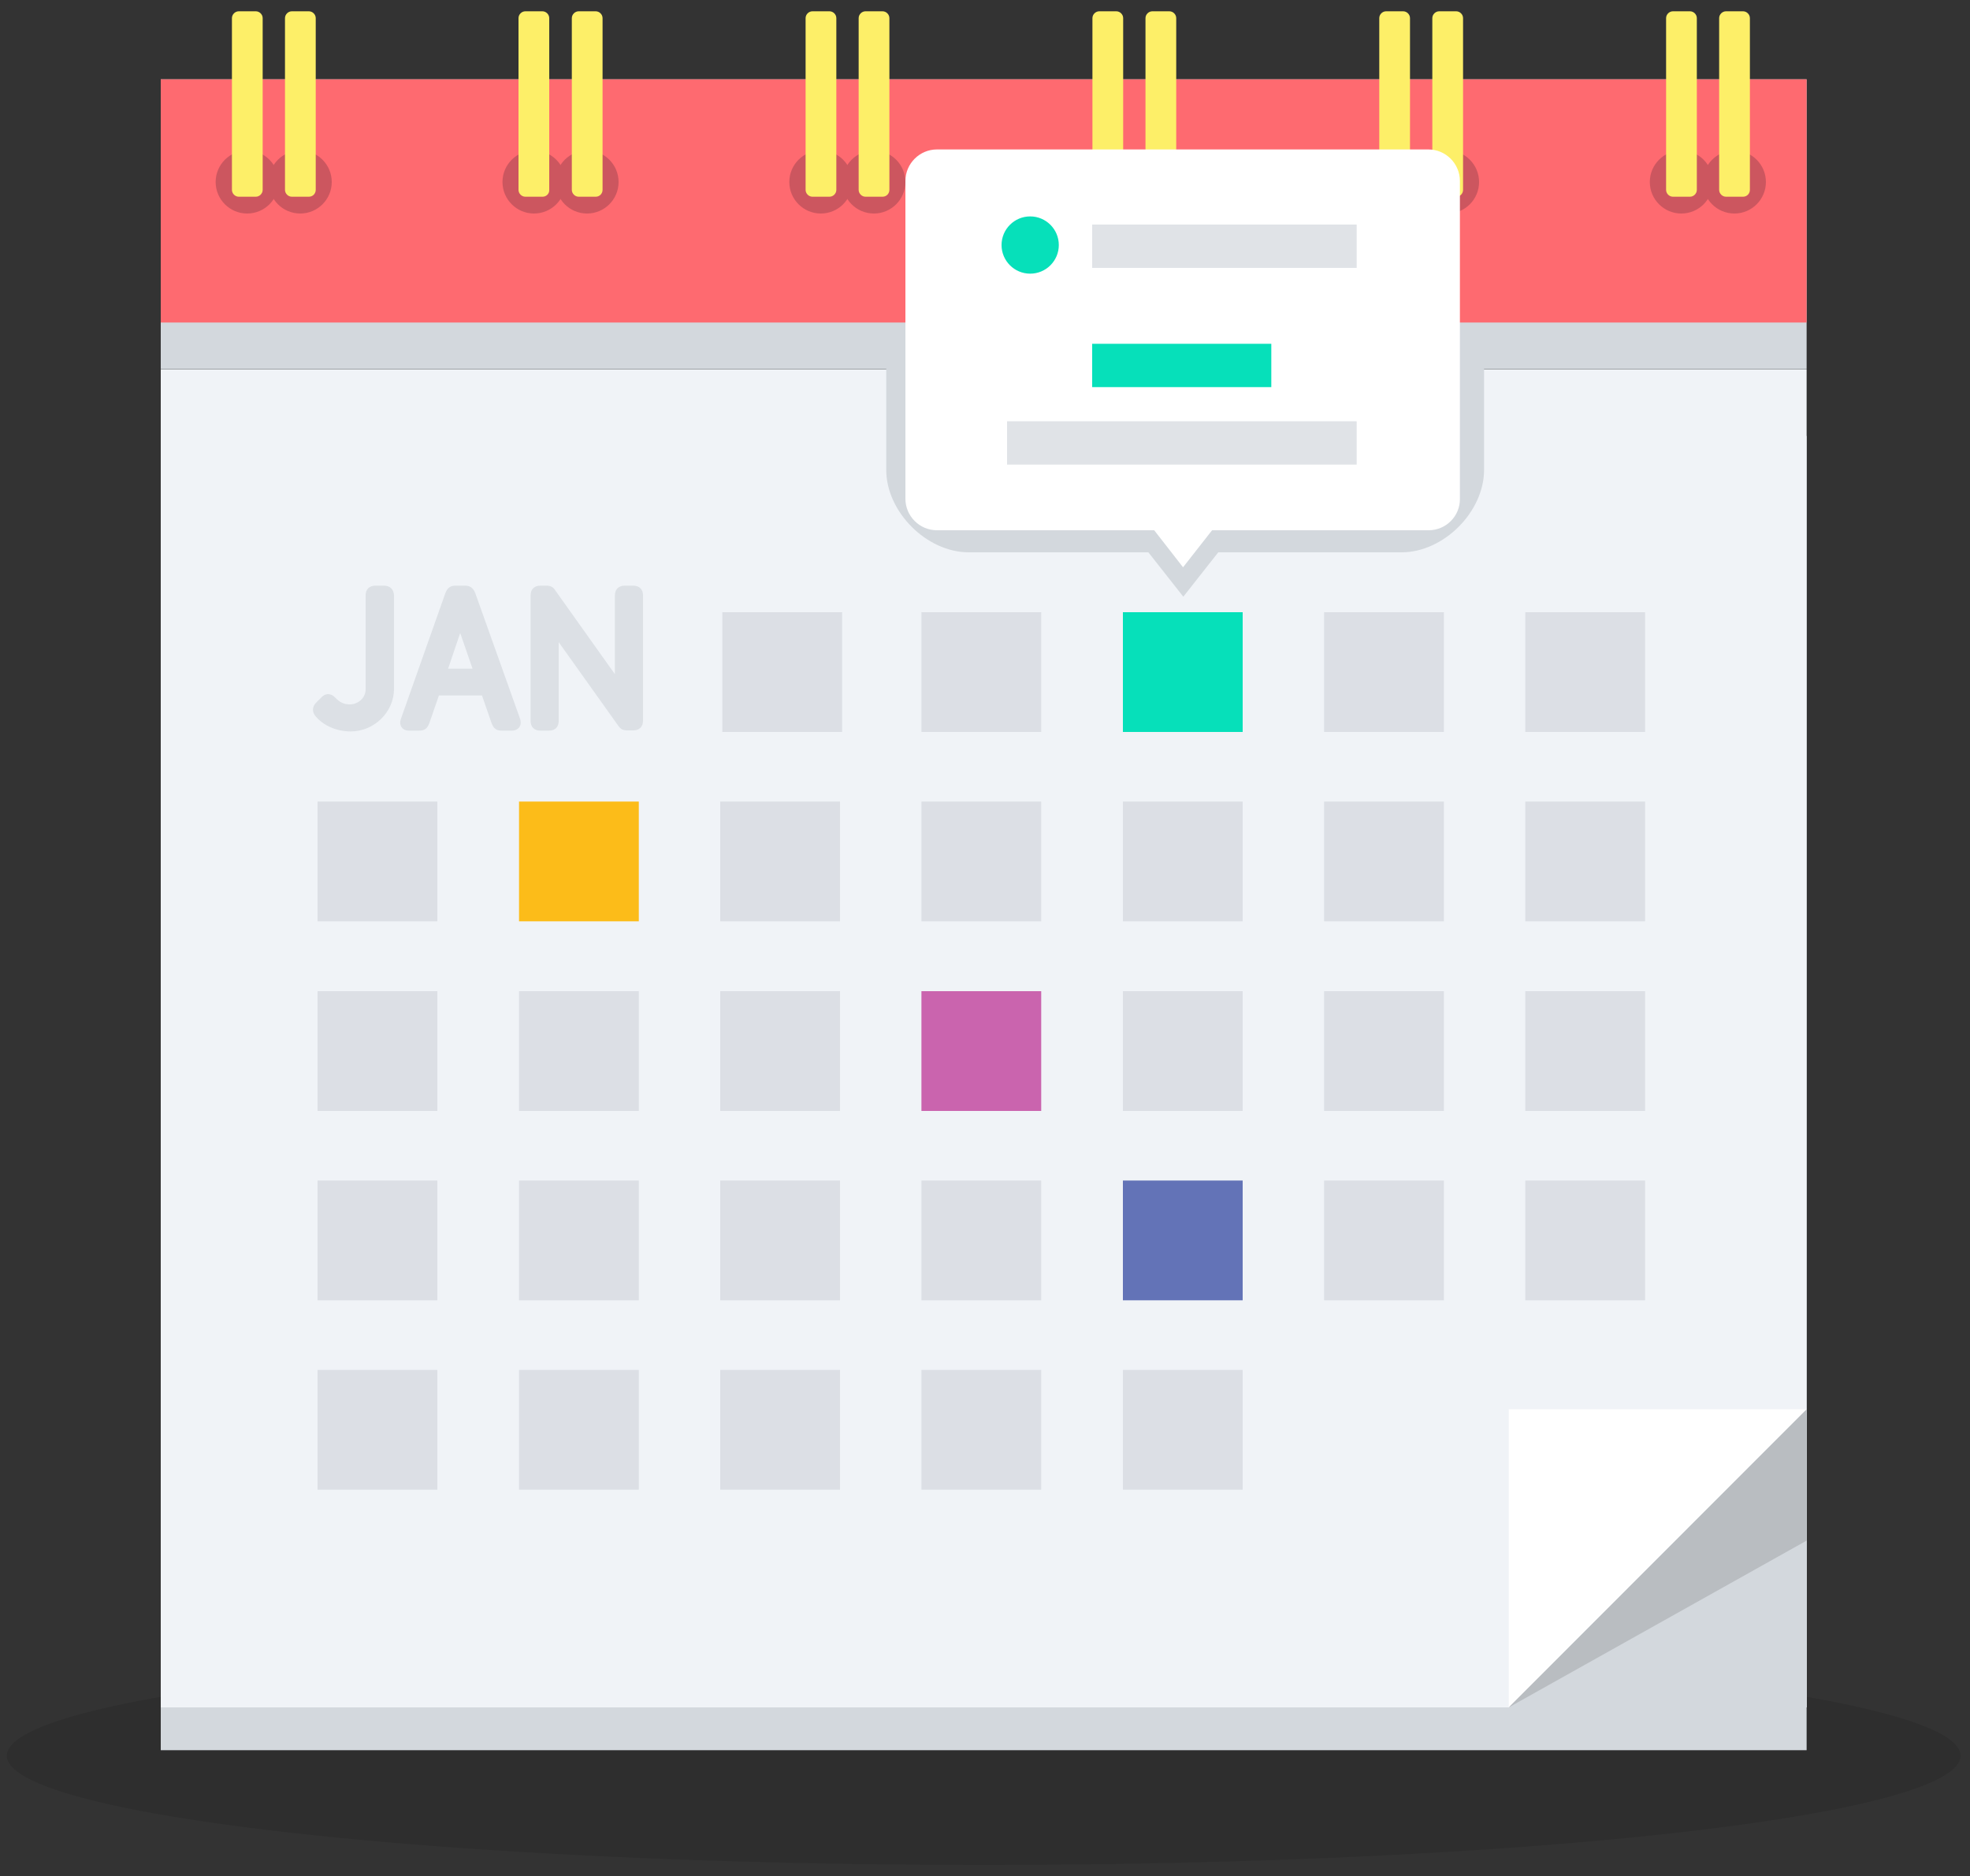 <?xml version="1.0" encoding="utf-8"?>
<!-- Generator: Adobe Illustrator 19.2.1, SVG Export Plug-In . SVG Version: 6.00 Build 0)  -->
<svg version="1.1" id="Layer_1" xmlns="http://www.w3.org/2000/svg" xmlns:xlink="http://www.w3.org/1999/xlink" x="0px" y="0px"
	 viewBox="0 0 750 714.3" style="enable-background:new 0 0 750 714.3;" xml:space="preserve">
<rect x="0" y="0" width="750" height="714.3" fill="#333333" stroke="none"/>
<style type="text/css">
	.st0{opacity:0.1;enable-background:new    ;}
	.st1{fill:#D3D8DD;}
	.st2{fill:#FE6A70;}
	.st3{fill:#CC565F;}
	.st4{fill:#F0F3F7;}
	.st5{opacity:0.7;fill:#D3D8DD;enable-background:new    ;}
	.st6{fill:#06E0BA;}
	.st7{fill:#FCBC19;}
	.st8{fill:#CA64AE;}
	.st9{fill:#6373B7;}
	.st10{fill:#FDEF68;}
	.st11{opacity:0.7;}
	.st12{fill:#FFFFFF;}
	.st13{fill:#B9BDC1;}
</style>
<ellipse class="st0" cx="374.5" cy="668.5" rx="371.9" ry="41.6"/>
<rect x="61.2" y="30.2" class="st1" width="626.6" height="110.4"/>
<rect x="61.2" y="30.2" class="st2" width="626.6" height="92.6"/>
<circle class="st3" cx="640.1" cy="69.3" r="12"/>
<circle class="st3" cx="660.3" cy="69.3" r="12"/>
<circle class="st3" cx="530.9" cy="69.3" r="12"/>
<circle class="st3" cx="551.1" cy="69.3" r="12"/>
<circle class="st3" cx="421.7" cy="69.3" r="12"/>
<circle class="st3" cx="441.9" cy="69.3" r="12"/>
<circle class="st3" cx="312.5" cy="69.3" r="12"/>
<circle class="st3" cx="332.7" cy="69.3" r="12"/>
<circle class="st3" cx="203.3" cy="69.3" r="12"/>
<circle class="st3" cx="223.5" cy="69.3" r="12"/>
<circle class="st3" cx="94.1" cy="69.3" r="12"/>
<circle class="st3" cx="114.3" cy="69.3" r="12"/>
<rect x="61.2" y="166" class="st1" width="626.6" height="500.4"/>
<rect x="61.2" y="140.7" class="st4" width="626.6" height="509.4"/>
<rect x="350.8" y="233.1" class="st5" width="45.6" height="45.6"/>
<rect x="275" y="233.1" class="st5" width="45.6" height="45.6"/>
<rect x="427.5" y="233.1" class="st6" width="45.6" height="45.6"/>
<rect x="504.1" y="233.1" class="st5" width="45.6" height="45.6"/>
<rect x="580.7" y="233.1" class="st5" width="45.6" height="45.6"/>
<rect x="120.9" y="305.2" class="st5" width="45.6" height="45.6"/>
<rect x="197.6" y="305.2" class="st7" width="45.6" height="45.6"/>
<rect x="274.2" y="305.2" class="st5" width="45.6" height="45.6"/>
<rect x="350.8" y="305.2" class="st5" width="45.6" height="45.6"/>
<rect x="427.5" y="305.2" class="st5" width="45.6" height="45.6"/>
<rect x="504.1" y="305.2" class="st5" width="45.6" height="45.6"/>
<rect x="580.7" y="305.2" class="st5" width="45.6" height="45.6"/>
<rect x="120.9" y="377.4" class="st5" width="45.6" height="45.6"/>
<rect x="197.6" y="377.4" class="st5" width="45.6" height="45.6"/>
<rect x="274.2" y="377.4" class="st5" width="45.6" height="45.6"/>
<rect x="350.8" y="377.4" class="st8" width="45.6" height="45.6"/>
<rect x="427.5" y="377.4" class="st5" width="45.6" height="45.6"/>
<rect x="504.1" y="377.4" class="st5" width="45.6" height="45.6"/>
<rect x="580.7" y="377.4" class="st5" width="45.6" height="45.6"/>
<rect x="120.9" y="449.5" class="st5" width="45.6" height="45.6"/>
<rect x="197.6" y="449.5" class="st5" width="45.6" height="45.6"/>
<rect x="274.2" y="449.5" class="st5" width="45.6" height="45.6"/>
<rect x="350.8" y="449.5" class="st5" width="45.6" height="45.6"/>
<rect x="427.5" y="449.5" class="st9" width="45.6" height="45.6"/>
<rect x="504.1" y="449.5" class="st5" width="45.6" height="45.6"/>
<rect x="580.7" y="449.5" class="st5" width="45.6" height="45.6"/>
<rect x="120.9" y="521.6" class="st5" width="45.6" height="45.6"/>
<rect x="197.6" y="521.6" class="st5" width="45.6" height="45.6"/>
<rect x="274.2" y="521.6" class="st5" width="45.6" height="45.6"/>
<rect x="350.8" y="521.6" class="st5" width="45.6" height="45.6"/>
<rect x="427.5" y="521.6" class="st5" width="45.6" height="45.6"/>
<path class="st10" d="M97.4,74.9h-6.5c-1.4,0-2.6-1.2-2.6-2.6V6.9c0-1.4,1.2-2.6,2.6-2.6h6.5c1.4,0,2.6,1.2,2.6,2.6v65.4
	C100,73.7,98.8,74.9,97.4,74.9z"/>
<path class="st10" d="M117.6,74.9h-6.5c-1.4,0-2.6-1.2-2.6-2.6V6.9c0-1.4,1.2-2.6,2.6-2.6h6.5c1.4,0,2.6,1.2,2.6,2.6v65.4
	C120.2,73.7,119.1,74.9,117.6,74.9z"/>
<path class="st10" d="M206.6,74.9H200c-1.4,0-2.6-1.2-2.6-2.6V6.9c0-1.4,1.2-2.6,2.6-2.6h6.5c1.4,0,2.6,1.2,2.6,2.6v65.4
	C209.2,73.7,208,74.9,206.6,74.9z"/>
<path class="st10" d="M226.8,74.9h-6.5c-1.4,0-2.6-1.2-2.6-2.6V6.9c0-1.4,1.2-2.6,2.6-2.6h6.5c1.4,0,2.6,1.2,2.6,2.6v65.4
	C229.4,73.7,228.3,74.9,226.8,74.9z"/>
<path class="st10" d="M315.8,74.9h-6.5c-1.4,0-2.6-1.2-2.6-2.6V6.9c0-1.4,1.2-2.6,2.6-2.6h6.5c1.4,0,2.6,1.2,2.6,2.6v65.4
	C318.4,73.7,317.2,74.9,315.8,74.9z"/>
<path class="st10" d="M336,74.9h-6.5c-1.4,0-2.6-1.2-2.6-2.6V6.9c0-1.4,1.2-2.6,2.6-2.6h6.5c1.4,0,2.6,1.2,2.6,2.6v65.4
	C338.6,73.7,337.5,74.9,336,74.9z"/>
<path class="st10" d="M425,74.9h-6.5c-1.4,0-2.6-1.2-2.6-2.6V6.9c0-1.4,1.2-2.6,2.6-2.6h6.5c1.4,0,2.6,1.2,2.6,2.6v65.4
	C427.6,73.7,426.4,74.9,425,74.9z"/>
<path class="st10" d="M445.2,74.9h-6.5c-1.4,0-2.6-1.2-2.6-2.6V6.9c0-1.4,1.2-2.6,2.6-2.6h6.5c1.4,0,2.6,1.2,2.6,2.6v65.4
	C447.8,73.7,446.7,74.9,445.2,74.9z"/>
<path class="st10" d="M534.2,74.9h-6.5c-1.4,0-2.6-1.2-2.6-2.6V6.9c0-1.4,1.2-2.6,2.6-2.6h6.5c1.4,0,2.6,1.2,2.6,2.6v65.4
	C536.8,73.7,535.6,74.9,534.2,74.9z"/>
<path class="st10" d="M554.4,74.9h-6.5c-1.4,0-2.6-1.2-2.6-2.6V6.9c0-1.4,1.2-2.6,2.6-2.6h6.5c1.4,0,2.6,1.2,2.6,2.6v65.4
	C557,73.7,555.9,74.9,554.4,74.9z"/>
<path class="st10" d="M643.4,74.9h-6.5c-1.4,0-2.6-1.2-2.6-2.6V6.9c0-1.4,1.2-2.6,2.6-2.6h6.5c1.4,0,2.6,1.2,2.6,2.6v65.4
	C646,73.7,644.8,74.9,643.4,74.9z"/>
<path class="st10" d="M663.6,74.9h-6.5c-1.4,0-2.6-1.2-2.6-2.6V6.9c0-1.4,1.2-2.6,2.6-2.6h6.5c1.4,0,2.6,1.2,2.6,2.6v65.4
	C666.2,73.7,665.1,74.9,663.6,74.9z"/>
<g class="st11">
	<path class="st1" d="M146.2,223h-3.3c-2.3,0-3.7,1.4-3.7,3.7v35.7c0,3.6-3.1,5.8-6,5.8c-2.2,0-3.8-0.7-5.7-2.7
		c-1.1-1.1-2.1-1.2-2.8-1.2c-1.2,0.1-2,0.9-2.3,1.2l-2.1,2.1c-1.5,1.5-1.5,3.6-0.1,5.2c3.1,3.6,8.1,5.7,13.3,5.7
		c9,0,16.5-7.4,16.5-16.2v-35.6C149.9,224.4,148.5,223,146.2,223z"/>
	<path class="st1" d="M181,226c-1-2.7-2.6-3-4.1-3h-3.3c-1.5,0-3.1,0.2-4.1,3l-16.9,47.8c-0.5,1.5-0.1,2.5,0.3,3.1
		c0.3,0.5,1.2,1.3,2.8,1.3h3.7c2,0,3.2-0.5,4.1-3l3.6-10.4h16.4l3.6,10.4c0.9,2.5,2.1,3,4.1,3h3.7c1.6,0,2.4-0.8,2.8-1.3
		c0.4-0.6,0.8-1.6,0.3-3.2L181,226z M179.9,254.6h-9.3l4.6-13.6L179.9,254.6z"/>
	<path class="st1" d="M241.1,223h-3.3c-2.3,0-3.7,1.4-3.7,3.7v30l-22.7-31.9l-0.1-0.2c-0.5-0.6-1.2-1.6-3.1-1.6h-2.5
		c-2.3,0-3.7,1.4-3.7,3.7v47.8c0,2.3,1.4,3.7,3.7,3.7h3.3c2.3,0,3.7-1.4,3.7-3.7v-30l22.8,32c0.5,0.6,1.2,1.6,3.1,1.6h2.5
		c2.3,0,3.7-1.4,3.7-3.7v-47.8C244.8,224.4,243.4,223,241.1,223z"/>
</g>
<path class="st1" d="M337.4,125.1v53.8c0,16,15.4,31.4,31.4,31.4h68.4l13.3,16.9l13.3-16.9h69.8c16,0,31.4-15.4,31.4-31.4v-53.8
	C565,125.1,337.4,125.1,337.4,125.1z"/>
<path class="st12" d="M543.9,201.9H356.7c-6.6,0-12-5.4-12-12v-121c0-6.6,5.4-12,12-12h187.1c6.6,0,12,5.4,12,12v121
	C555.9,196.5,550.5,201.9,543.9,201.9z"/>
<polygon class="st12" points="466.7,195.2 450.4,216 434.2,195.2 450.4,174.4 "/>
<circle class="st6" cx="392.2" cy="93.3" r="10.9"/>
<rect x="415.8" y="85.5" class="st5" width="100.7" height="16.5"/>
<rect x="415.8" y="130.9" class="st6" width="68.2" height="16.5"/>
<rect x="383.4" y="160.4" class="st5" width="133.1" height="16.5"/>
<polygon class="st1" points="687.8,536.6 687.8,650.1 574.4,650.1 "/>
<polygon class="st12" points="574.4,650.1 574.4,536.6 687.8,536.6 "/>
<polygon class="st13" points="687.8,536.6 574.4,650.1 687.8,586.6 "/>
</svg>
